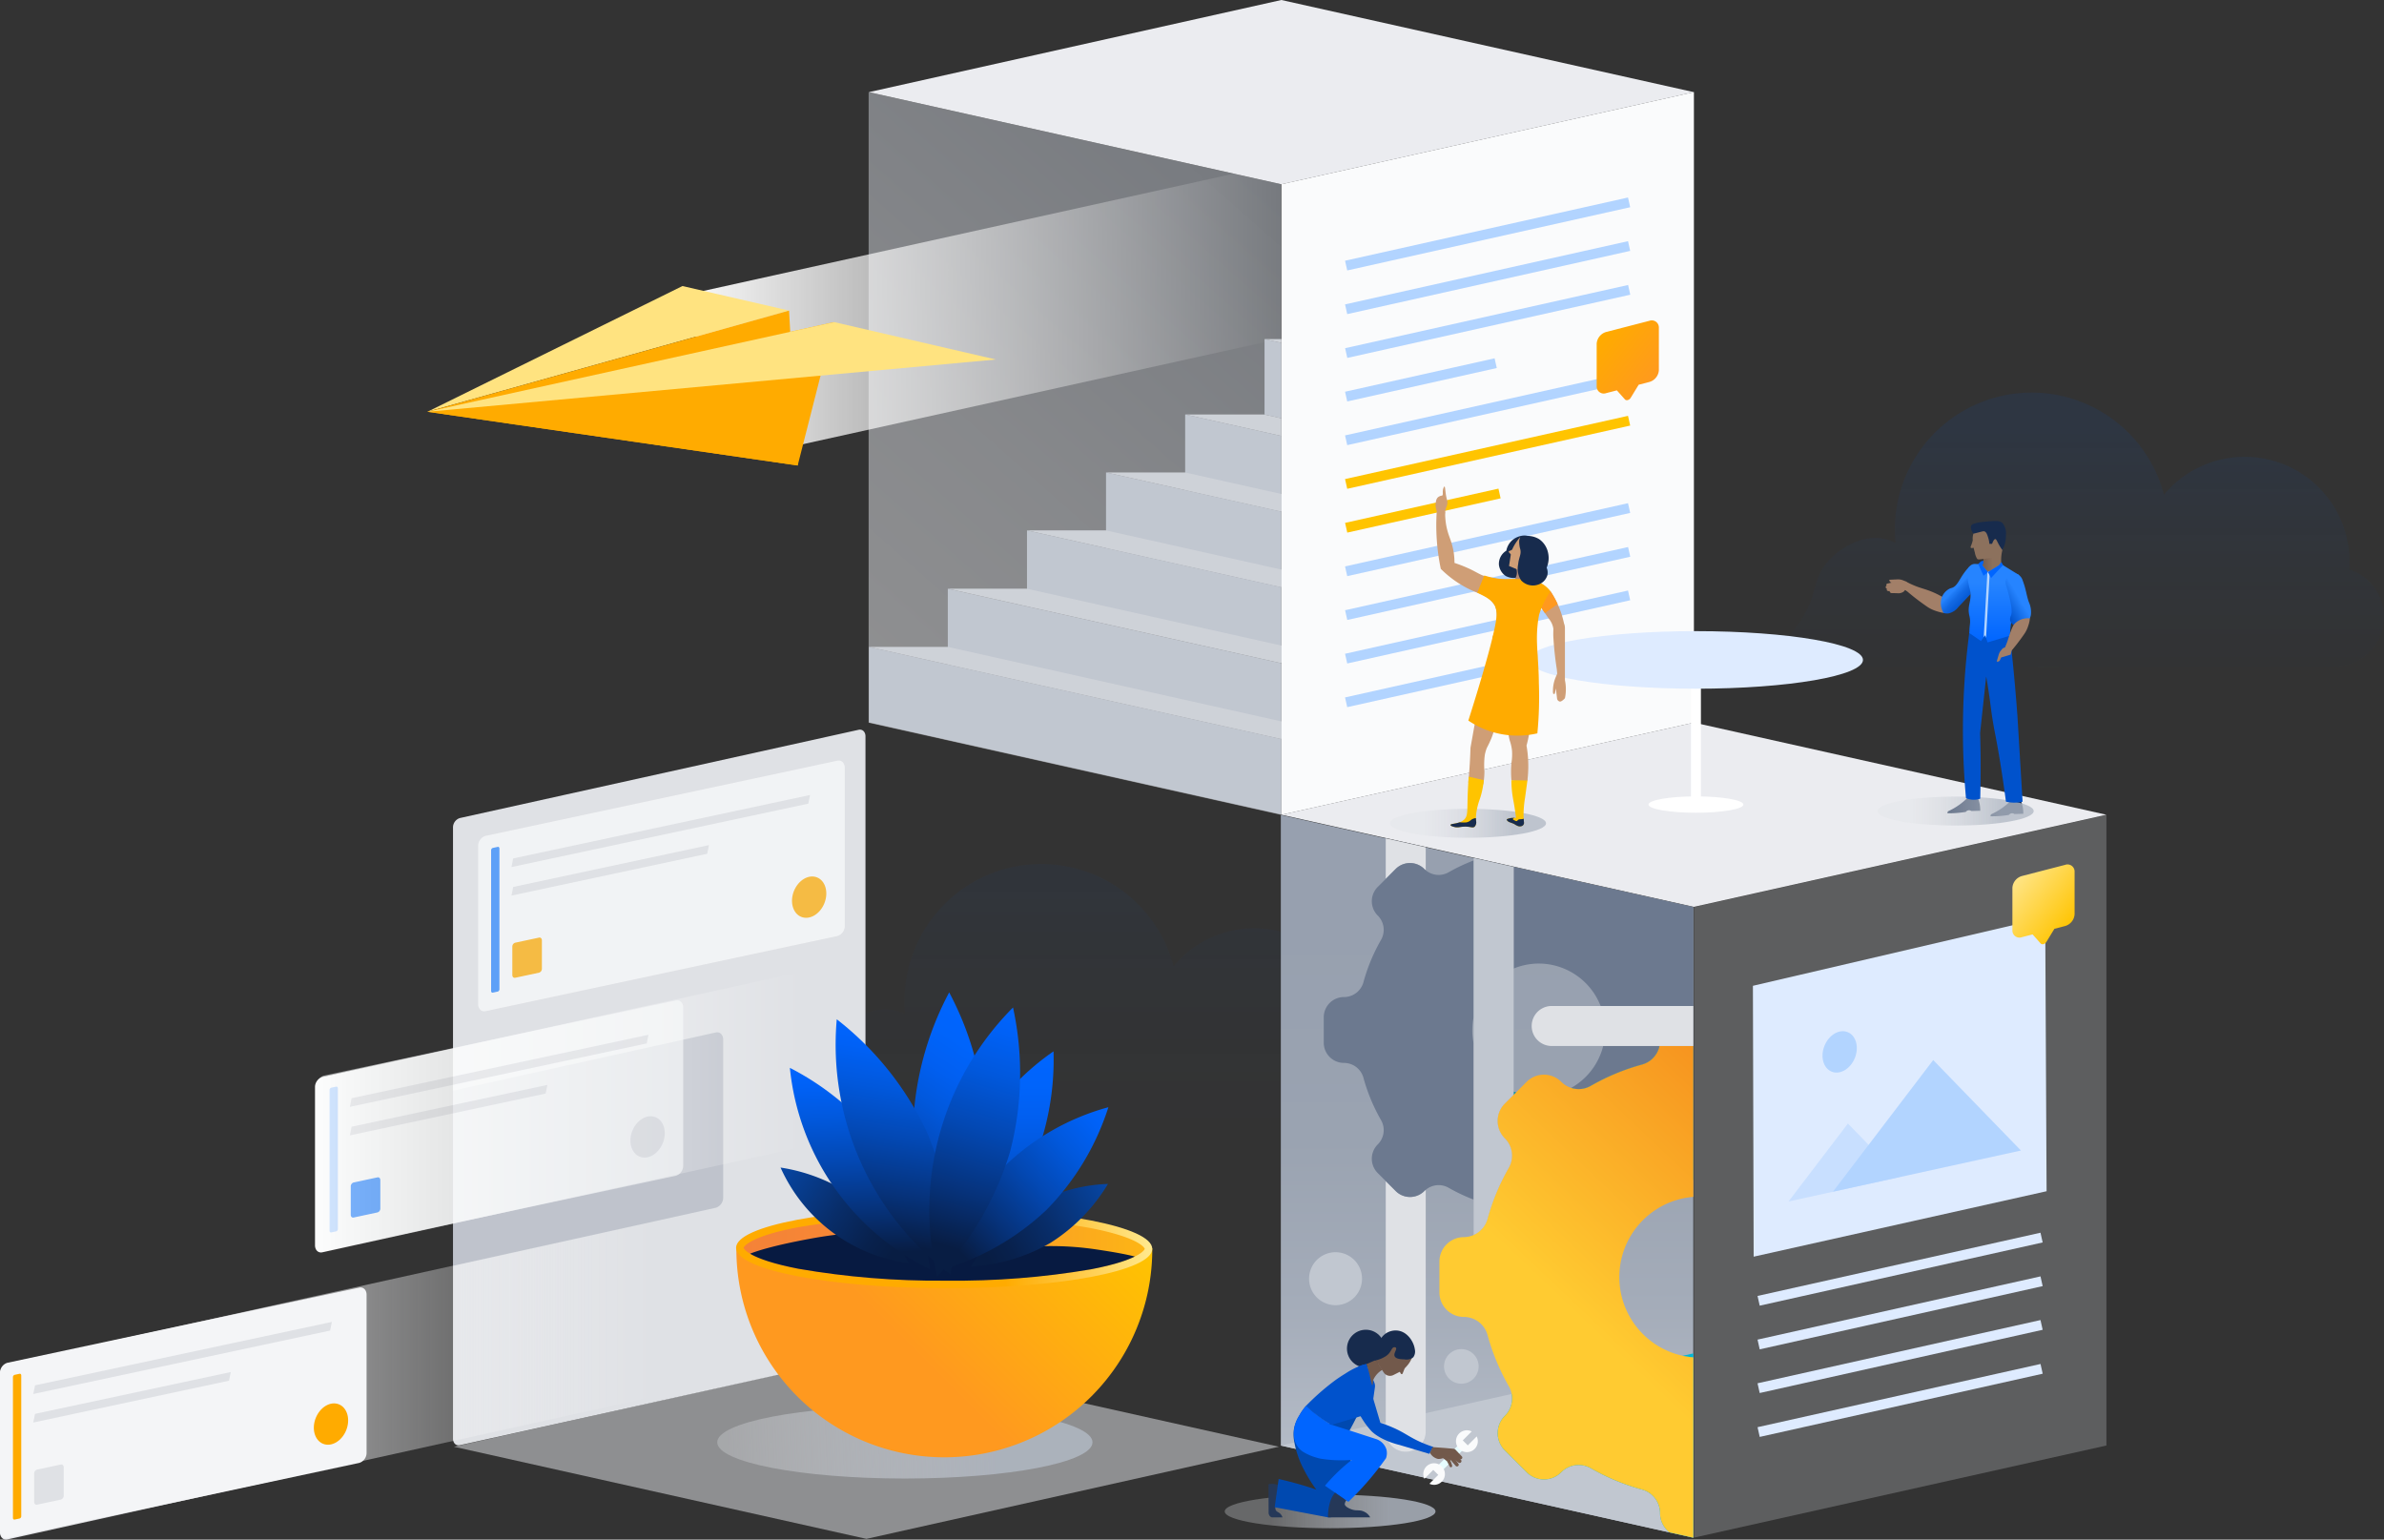 <svg xmlns="http://www.w3.org/2000/svg" xmlns:xlink="http://www.w3.org/1999/xlink" width="480" height="310" viewBox="0 0 480 310"><rect x="0" y="0" width="480" height="310" fill="#333333" stroke="none"/><defs><style>.cls-1,.cls-20,.cls-49{fill:none;}.cls-2,.cls-50{fill:#dfe1e5;}.cls-3{fill:url(#linear-gradient);}.cls-4,.cls-5,.cls-6{isolation:isolate;}.cls-5{opacity:0.1;fill:url(#linear-gradient-2);}.cls-6{opacity:0.05;fill:url(#linear-gradient-3);}.cls-18,.cls-51,.cls-7{opacity:0.5;}.cls-7{fill:url(#linear-gradient-5);}.cls-8{fill:url(#linear-gradient-6);}.cls-9{clip-path:url(#clip-path);}.cls-10{fill:#c1c7d0;}.cls-11{fill:#ced2d8;}.cls-12{fill:#ffe380;}.cls-13{fill:#ffab00;}.cls-14{fill:#fafbfc;}.cls-15,.cls-34,.cls-51{fill:#b2d4ff;}.cls-16{fill:#ffc400;}.cls-17,.cls-18{fill:#ebecf0;}.cls-19,.cls-31,.cls-34,.cls-45,.cls-61{mix-blend-mode:multiply;}.cls-19{fill:url(#linear-gradient-7);}.cls-20{stroke:#fff;stroke-width:2.006px;}.cls-20,.cls-49{stroke-miterlimit:10;}.cls-21{fill:#fff;}.cls-22{fill:#deebff;}.cls-23{fill:#cf9e76;}.cls-24{fill:#ff991f;}.cls-25{fill:#172b4d;}.cls-26{fill:#b08874;}.cls-27{fill:url(#linear-gradient-8);}.cls-28{fill:#a27f68;}.cls-29{fill:url(#linear-gradient-9);}.cls-30,.cls-54{fill:#091e42;}.cls-31{fill:url(#linear-gradient-10);}.cls-32{fill:#0052cc;}.cls-33{fill:url(#linear-gradient-11);}.cls-35{fill:#0065ff;}.cls-36{fill:#8c715d;}.cls-37{fill:url(#linear-gradient-12);}.cls-38{fill:url(#linear-gradient-13);}.cls-39{fill:url(#linear-gradient-14);}.cls-40{fill:url(#linear-gradient-15);}.cls-41{fill:#008da6;}.cls-42{fill:#6c798f;}.cls-43{fill:url(#linear-gradient-16);}.cls-44{fill:url(#linear-gradient-17);}.cls-45{fill:url(#linear-gradient-18);}.cls-46{fill:#253858;}.cls-47{fill:#0049b0;}.cls-48{fill:#72594b;}.cls-49{stroke:#e6fcff;stroke-width:1.342px;}.cls-50{opacity:0.25;}.cls-52{fill:url(#linear-gradient-19);}.cls-53{clip-path:url(#clip-path-2);}.cls-54{opacity:0.15;}.cls-55{opacity:0.7;}.cls-56{fill:#2684ff;}.cls-57{fill:url(#linear-gradient-20);}.cls-58{opacity:0.6;}.cls-59{fill:url(#linear-gradient-21);}.cls-60{fill:#f4f5f7;}.cls-61{fill:url(#linear-gradient-22);}.cls-62{fill:url(#linear-gradient-23);}.cls-63{fill:url(#linear-gradient-24);}.cls-64{clip-path:url(#clip-path-3);}.cls-65{fill:#071a41;}.cls-66{fill:url(#linear-gradient-26);}.cls-67{fill:url(#linear-gradient-27);}.cls-68{fill:url(#linear-gradient-28);}.cls-69{fill:url(#linear-gradient-29);}.cls-70{fill:url(#linear-gradient-30);}.cls-71{fill:url(#linear-gradient-31);}.cls-72{fill:url(#linear-gradient-32);}.cls-73{fill:url(#linear-gradient-33);}</style><linearGradient id="linear-gradient" x1="149.716" y1="251.357" x2="230.486" y2="251.357" gradientUnits="userSpaceOnUse"><stop offset="0" stop-color="#f58238"/><stop offset="0.258" stop-color="#f68834"/><stop offset="0.61" stop-color="#f99a28"/><stop offset="1" stop-color="#fdb515"/></linearGradient><linearGradient id="linear-gradient-2" x1="411.068" y1="153.772" x2="411.068" y2="85.722" gradientUnits="userSpaceOnUse"><stop offset="0" stop-color="#fff"/><stop offset="0" stop-color="#dfe9f9" stop-opacity="0.875"/><stop offset="0" stop-color="#a5c2ed" stop-opacity="0.646"/><stop offset="0" stop-color="#72a0e3" stop-opacity="0.449"/><stop offset="0" stop-color="#4984db" stop-opacity="0.288"/><stop offset="0.001" stop-color="#296ed4" stop-opacity="0.162"/><stop offset="0.001" stop-color="#125fd0" stop-opacity="0.072"/><stop offset="0.001" stop-color="#0555cd" stop-opacity="0.018"/><stop offset="0.001" stop-color="#0052cc" stop-opacity="0"/><stop offset="0.128" stop-color="#0052cc" stop-opacity="0.022"/><stop offset="0.268" stop-color="#0052cc" stop-opacity="0.087"/><stop offset="0.414" stop-color="#0052cc" stop-opacity="0.195"/><stop offset="0.564" stop-color="#0052cc" stop-opacity="0.345"/><stop offset="0.717" stop-color="#0052cc" stop-opacity="0.54"/><stop offset="0.871" stop-color="#0052cc" stop-opacity="0.774"/><stop offset="1" stop-color="#0052cc"/></linearGradient><linearGradient id="linear-gradient-3" x1="211.657" y1="235.664" x2="211.657" y2="178.868" xlink:href="#linear-gradient-2"/><linearGradient id="linear-gradient-5" x1="271.745" y1="28.689" x2="142.876" y2="174.561" gradientUnits="userSpaceOnUse"><stop offset="0" stop-color="#b3bac5"/><stop offset="0.128" stop-color="#bfc5cf"/><stop offset="0.477" stop-color="#dcdfe5"/><stop offset="0.779" stop-color="#eeeff2"/><stop offset="1" stop-color="#f4f5f7"/></linearGradient><linearGradient id="linear-gradient-6" x1="-374.299" y1="62.222" x2="-252.572" y2="62.222" gradientTransform="matrix(-1, 0, 0, 1, -117.24, 0)" gradientUnits="userSpaceOnUse"><stop offset="0" stop-color="#fff" stop-opacity="0"/><stop offset="1" stop-color="#fff"/></linearGradient><clipPath id="clip-path"><polygon class="cls-1" points="257.996 37.036 257.996 164.007 174.946 145.453 174.946 18.483 257.996 37.036"/></clipPath><linearGradient id="linear-gradient-7" x1="279.855" y1="165.77" x2="311.278" y2="165.77" gradientUnits="userSpaceOnUse"><stop offset="0.211" stop-color="#dfe1e5" stop-opacity="0.3"/><stop offset="0.787" stop-color="#b3bac5" stop-opacity="0.8"/></linearGradient><linearGradient id="linear-gradient-8" x1="-5.343" y1="113.142" x2="-0.703" y2="113.142" gradientTransform="translate(403.977)" gradientUnits="userSpaceOnUse"><stop offset="0" stop-color="#72594b"/><stop offset="0.556" stop-color="#8c715d"/></linearGradient><linearGradient id="linear-gradient-9" x1="4319.951" y1="118.477" x2="4314.411" y2="124.046" gradientTransform="matrix(-1, 0, 0, 1, 4713.696, 0)" gradientUnits="userSpaceOnUse"><stop offset="0" stop-color="#2684ff"/><stop offset="0.056" stop-color="#1e7af5"/><stop offset="0.191" stop-color="#1168e3"/><stop offset="0.352" stop-color="#075bd6"/><stop offset="0.561" stop-color="#0254ce"/><stop offset="1" stop-color="#0052cc"/></linearGradient><linearGradient id="linear-gradient-10" x1="378.046" y1="163.309" x2="409.47" y2="163.309" xlink:href="#linear-gradient-7"/><linearGradient id="linear-gradient-11" x1="4312.365" y1="129.353" x2="4312.365" y2="113.55" gradientTransform="matrix(-1, 0, 0, 1, 4713.696, 0)" gradientUnits="userSpaceOnUse"><stop offset="0" stop-color="#0065ff"/><stop offset="0.768" stop-color="#2684ff"/></linearGradient><linearGradient id="linear-gradient-12" x1="4307.216" y1="120.236" x2="4310.468" y2="122.135" gradientTransform="matrix(-1, 0, 0, 1, 4713.696, 0)" gradientUnits="userSpaceOnUse"><stop offset="0" stop-color="#2684ff"/><stop offset="1" stop-color="#0052cc"/></linearGradient><linearGradient id="linear-gradient-13" x1="1352.541" y1="822.274" x2="1363.748" y2="811.067" gradientTransform="matrix(-1.017, 0.263, 0, 1, 1709.551, -1101.841)" gradientUnits="userSpaceOnUse"><stop offset="0" stop-color="#ff991f"/><stop offset="1" stop-color="#ffab00"/></linearGradient><linearGradient id="linear-gradient-14" x1="7077.273" y1="309.617" x2="7077.273" y2="164.094" gradientTransform="matrix(-1, 0, 0, 1, 7376.683, 0)" gradientUnits="userSpaceOnUse"><stop offset="0" stop-color="#c1c7d0"/><stop offset="0.119" stop-color="#b4bbc6"/><stop offset="0.322" stop-color="#a4acb9"/><stop offset="0.551" stop-color="#9aa3b1"/><stop offset="0.856" stop-color="#97a0af"/></linearGradient><linearGradient id="linear-gradient-15" x1="6952.698" y1="272.903" x2="7118.798" y2="272.903" gradientTransform="matrix(-1, 0, 0, 1, 7376.683, 0)" gradientUnits="userSpaceOnUse"><stop offset="0.144" stop-color="#00a3bf"/><stop offset="0.377" stop-color="#00b1ce"/><stop offset="0.734" stop-color="#00c1df"/><stop offset="1" stop-color="#00c7e5"/></linearGradient><linearGradient id="linear-gradient-16" x1="6952.698" y1="291.298" x2="7118.798" y2="291.298" xlink:href="#linear-gradient-15"/><linearGradient id="linear-gradient-17" x1="320.334" y1="267.635" x2="360.798" y2="224.923" gradientUnits="userSpaceOnUse"><stop offset="0" stop-color="#ffcb31"/><stop offset="1" stop-color="#f6911e"/></linearGradient><linearGradient id="linear-gradient-18" x1="6777.616" y1="304.326" x2="6820.057" y2="304.326" gradientTransform="matrix(-1, 0, 0, 1, 7066.644, 0)" gradientUnits="userSpaceOnUse"><stop offset="0.213" stop-color="#b3bac5" stop-opacity="0.8"/><stop offset="0.789" stop-color="#dfe1e5" stop-opacity="0.3"/></linearGradient><linearGradient id="linear-gradient-19" x1="1395.018" y1="920.653" x2="1406.225" y2="909.446" gradientTransform="matrix(-1.017, 0.263, 0, 1, 1836.474, -1101.841)" gradientUnits="userSpaceOnUse"><stop offset="0" stop-color="#ffc400"/><stop offset="1" stop-color="#ffe380"/></linearGradient><clipPath id="clip-path-2"><path class="cls-2" d="M113.47,160.093l59.422-13.153c.755-.167,1.366.422,1.366,1.317V271.29a1.978,1.978,0,0,1-1.366,1.922L92.575,290.991c-.755.167-1.366-.423-1.366-1.317V166.64a1.979,1.979,0,0,1,1.366-1.922Z"/></clipPath><linearGradient id="linear-gradient-20" x1="-278.633" y1="224.075" x2="-180.662" y2="224.075" xlink:href="#linear-gradient-6"/><linearGradient id="linear-gradient-21" x1="-249.063" y1="278.082" x2="-117.24" y2="278.082" gradientTransform="matrix(-1, 0, 0, 1, -117.24, 0)" gradientUnits="userSpaceOnUse"><stop offset="0" stop-color="#fff" stop-opacity="0"/><stop offset="1" stop-color="#ebecf0"/></linearGradient><linearGradient id="linear-gradient-22" x1="126.669" y1="292.786" x2="220.211" y2="288.777" xlink:href="#linear-gradient-7"/><linearGradient id="linear-gradient-23" x1="164.858" y1="285.307" x2="215.403" y2="234.762" gradientUnits="userSpaceOnUse"><stop offset="0.319" stop-color="#ff991f"/><stop offset="1" stop-color="#ffc400"/></linearGradient><linearGradient id="linear-gradient-24" x1="148.204" y1="251.357" x2="231.998" y2="251.357" gradientTransform="translate(440.969 60.61) rotate(89.853)" gradientUnits="userSpaceOnUse"><stop offset="0.647" stop-color="#ffab00"/><stop offset="1" stop-color="#ffe98f"/></linearGradient><clipPath id="clip-path-3"><path class="cls-3" d="M190.085,257.865a164.171,164.171,0,0,1-29.336-2.4c-10.39-2.017-11.033-4.193-11.033-4.214s.644-2.167,10.87-4.122a162.309,162.309,0,0,1,28.961-2.283h.571a164.168,164.168,0,0,1,29.335,2.4c10.39,2.017,11.033,4.194,11.033,4.214s-.643,2.167-10.87,4.123a162.346,162.346,0,0,1-28.962,2.282Z"/></clipPath><linearGradient id="linear-gradient-26" x1="733.769" y1="-2944.682" x2="734.115" y2="-2976.855" gradientTransform="matrix(0.599, -0.801, 0.801, 0.599, 2102.686, 2604.745)" gradientUnits="userSpaceOnUse"><stop offset="0.111" stop-color="#081d43"/><stop offset="0.268" stop-color="#08214d"/><stop offset="0.539" stop-color="#082d69"/><stop offset="0.888" stop-color="#074096"/><stop offset="1" stop-color="#0747a6"/></linearGradient><linearGradient id="linear-gradient-27" x1="2817.538" y1="2808.685" x2="2817.884" y2="2776.514" gradientTransform="translate(1146.701 -3608.09) rotate(58.924)" xlink:href="#linear-gradient-26"/><linearGradient id="linear-gradient-28" x1="178.182" y1="-1945.857" x2="200.679" y2="-1980.767" gradientTransform="matrix(0.821, -0.571, 0.571, 0.821, 1138.784, 1955.174)" gradientUnits="userSpaceOnUse"><stop offset="0.085" stop-color="#081d43"/><stop offset="0.295" stop-color="#06327a"/><stop offset="0.535" stop-color="#0348b3"/><stop offset="0.741" stop-color="#0158dc"/><stop offset="0.903" stop-color="#0061f6"/><stop offset="1" stop-color="#0065ff"/></linearGradient><linearGradient id="linear-gradient-29" x1="1036.557" y1="1711.106" x2="1016.945" y2="1671.381" gradientTransform="translate(29.199 -1737.189) rotate(26.275)" gradientUnits="userSpaceOnUse"><stop offset="0" stop-color="#081d43"/><stop offset="0.002" stop-color="#081d44"/><stop offset="0.137" stop-color="#063075"/><stop offset="0.275" stop-color="#04409f"/><stop offset="0.415" stop-color="#034ec2"/><stop offset="0.556" stop-color="#0158dd"/><stop offset="0.699" stop-color="#015ff0"/><stop offset="0.845" stop-color="#0064fb"/><stop offset="1" stop-color="#0065ff"/></linearGradient><linearGradient id="linear-gradient-30" x1="178.287" y1="247.861" x2="203.923" y2="208.08" gradientUnits="userSpaceOnUse"><stop offset="0" stop-color="#081d43"/><stop offset="0.135" stop-color="#063074"/><stop offset="0.274" stop-color="#04409e"/><stop offset="0.415" stop-color="#034dc1"/><stop offset="0.557" stop-color="#0158dc"/><stop offset="0.701" stop-color="#015ff0"/><stop offset="0.847" stop-color="#0064fb"/><stop offset="1" stop-color="#0065ff"/></linearGradient><linearGradient id="linear-gradient-31" x1="36.016" y1="-1272.489" x2="61.653" y2="-1312.272" gradientTransform="translate(662.137 1430.988) rotate(-24.055)" gradientUnits="userSpaceOnUse"><stop offset="0.092" stop-color="#081d43"/><stop offset="0.3" stop-color="#06327a"/><stop offset="0.538" stop-color="#0348b3"/><stop offset="0.743" stop-color="#0158dc"/><stop offset="0.903" stop-color="#0061f6"/><stop offset="1" stop-color="#0065ff"/></linearGradient><linearGradient id="linear-gradient-32" x1="2031.645" y1="2455.832" x2="2032.15" y2="2408.924" gradientTransform="translate(529.129 -2913.599) rotate(45.719)" gradientUnits="userSpaceOnUse"><stop offset="0.111" stop-color="#081d43"/><stop offset="0.315" stop-color="#06327a"/><stop offset="0.548" stop-color="#0348b3"/><stop offset="0.748" stop-color="#0158dc"/><stop offset="0.905" stop-color="#0061f6"/><stop offset="1" stop-color="#0065ff"/></linearGradient><linearGradient id="linear-gradient-33" x1="614.414" y1="1178.912" x2="615.02" y2="1122.618" gradientTransform="translate(-82.817 -1044.5) rotate(15.756)" gradientUnits="userSpaceOnUse"><stop offset="0.113" stop-color="#081d43"/><stop offset="0.316" stop-color="#06327a"/><stop offset="0.549" stop-color="#0348b3"/><stop offset="0.749" stop-color="#0158dc"/><stop offset="0.906" stop-color="#0061f6"/><stop offset="1" stop-color="#0065ff"/></linearGradient></defs><title>illo-jsw-480x310</title><g class="cls-4"><g id="Layer_1" data-name="Layer 1"><path class="cls-5" d="M426.657,134.231h43.258v0l.078,0a10.013,10.013,0,0,0,3.015-19.56q.057-.776.058-1.566A21.112,21.112,0,0,0,435.7,99.617a27.537,27.537,0,0,0-54.178,7q0,1.364.131,2.692a8.475,8.475,0,0,0-2.245-.821c-4.164-.871-8.885,1.556-11.589,4.832-3.243,3.929-1.613,6.695-5.993,12.656a16.5,16.5,0,0,1-2.655,3.1c-5.382,4.608-14.7,5.2-17.036,5.312q10.985.073,22.012-.2l.1,0v0h38.875c-1.105.131-1.991.184-2.477.206q8.416.057,16.868-.155l.079,0v0Z"/><path class="cls-6" d="M270.5,229.158v0l.079,0A10.013,10.013,0,0,0,273.6,209.6q.057-.775.058-1.567a21.113,21.113,0,0,0-37.366-13.488,27.537,27.537,0,0,0-54.178,7q0,1.364.131,2.692a8.443,8.443,0,0,0-2.245-.82c-4.165-.871-8.886,1.555-11.589,4.831-3.244,3.93-1.614,6.695-5.993,12.656a16.541,16.541,0,0,1-2.655,3.1c-5.382,4.608-14.7,5.2-17.036,5.312Z"/><path class="cls-6" d="M270.5,229.158v0l.079,0A10.013,10.013,0,0,0,273.6,209.6q.057-.775.058-1.567a21.113,21.113,0,0,0-37.366-13.488,27.537,27.537,0,0,0-54.178,7q0,1.364.131,2.692a8.443,8.443,0,0,0-2.245-.82c-4.165-.871-8.886,1.555-11.589,4.831-3.244,3.93-1.614,6.695-5.993,12.656a16.541,16.541,0,0,1-2.655,3.1c-5.382,4.608-14.7,5.2-17.036,5.312Z"/><polygon class="cls-7" points="257.944 37.106 257.944 164.077 174.894 145.524 174.894 18.553 257.944 37.106"/><path class="cls-8" d="M154.205,91.087,255.586,68.68a2.134,2.134,0,0,0,1.474-2.073v-31.8c0-.965-.66-1.6-1.474-1.421L135.332,59.966"/><g class="cls-9"><polygon class="cls-10" points="257.996 148.807 257.996 164.007 174.946 145.453 174.946 130.254 257.996 148.807"/><polygon class="cls-10" points="273.887 137.101 273.887 152.301 190.837 133.748 190.837 118.548 273.887 137.101"/><polygon class="cls-10" points="289.827 125.348 289.827 140.548 206.777 121.995 206.777 106.795 289.827 125.348"/><polygon class="cls-10" points="305.74 113.678 305.74 128.878 222.69 110.325 222.69 95.125 305.74 113.678"/><polygon class="cls-10" points="321.674 102.002 321.674 117.202 238.624 98.649 238.624 83.449 321.674 102.002"/><polygon class="cls-10" points="337.653 86.83 337.653 102.03 254.603 83.477 254.603 68.277 337.653 86.83"/><polygon class="cls-10" points="343.425 92.015 343.425 107.215 260.375 88.662 260.375 73.462 343.425 92.015"/><polygon class="cls-11" points="273.887 148.807 190.837 130.254 174.946 130.254 257.996 148.807 273.887 148.807"/><polygon class="cls-11" points="289.779 137.087 206.729 118.534 190.837 118.534 273.887 137.087 289.779 137.087"/><polygon class="cls-11" points="305.719 125.348 222.669 106.795 206.778 106.795 289.828 125.348 305.719 125.348"/><polygon class="cls-11" points="321.629 113.681 238.579 95.127 222.687 95.127 305.737 113.681 321.629 113.681"/><polygon class="cls-11" points="337.573 102.008 254.523 83.455 238.631 83.455 321.681 102.008 337.573 102.008"/><polygon class="cls-11" points="353.551 86.834 270.502 68.281 254.61 68.281 337.66 86.834 353.551 86.834"/></g><polygon class="cls-12" points="158.871 62.538 137.409 57.595 86.062 82.91 158.871 62.538"/><polygon class="cls-13" points="158.871 62.538 160.607 93.728 86.062 82.91 158.871 62.538"/><polygon class="cls-13" points="167.958 64.859 160.607 93.728 86.062 82.91 167.958 64.859"/><polygon class="cls-12" points="86.062 82.91 200.506 72.386 167.958 64.859 86.062 82.91"/><polygon class="cls-14" points="258.006 37.088 258.006 164.058 341.056 145.505 341.056 18.534 258.006 37.088"/><rect class="cls-15" x="270.332" y="134.035" width="58.377" height="2.007" transform="translate(-22.24 68.57) rotate(-12.596)"/><rect class="cls-15" x="270.332" y="125.242" width="58.377" height="2.007" transform="translate(-20.322 68.358) rotate(-12.596)"/><rect class="cls-15" x="270.332" y="116.449" width="58.377" height="2.007" transform="matrix(0.976, -0.218, 0.218, 0.976, -18.405, 68.147)"/><rect class="cls-15" x="270.332" y="107.656" width="58.377" height="2.007" transform="translate(-16.487 67.935) rotate(-12.596)"/><rect class="cls-16" x="270.654" y="101.778" width="31.634" height="2.007" transform="matrix(0.976, -0.218, 0.218, 0.976, -15.52, 64.948)"/><rect class="cls-16" x="270.332" y="90.07" width="58.377" height="2.007" transform="translate(-12.652 67.512) rotate(-12.596)"/><rect class="cls-15" x="270.332" y="81.277" width="58.377" height="2.007" transform="translate(-10.734 67.3) rotate(-12.596)"/><rect class="cls-15" x="270.664" y="75.484" width="30.852" height="2.007" transform="translate(-9.795 64.232) rotate(-12.596)"/><rect class="cls-15" x="270.332" y="63.691" width="58.377" height="2.007" transform="matrix(0.976, -0.218, 0.218, 0.976, -6.899, 66.877)"/><rect class="cls-15" x="270.333" y="54.898" width="58.377" height="2.007" transform="translate(-4.982 66.665) rotate(-12.596)"/><rect class="cls-15" x="270.332" y="46.105" width="58.377" height="2.007" transform="translate(-3.064 66.454) rotate(-12.596)"/><polygon class="cls-17" points="341.046 145.492 257.996 164.045 341.046 182.598 424.096 164.045 341.046 145.492"/><polygon class="cls-18" points="174.445 272.747 91.396 291.3 174.445 309.853 257.495 291.3 174.445 272.747"/><ellipse class="cls-19" cx="295.567" cy="165.77" rx="15.712" ry="2.914"/><line class="cls-20" x1="341.464" y1="133.037" x2="341.464" y2="162.105"/><ellipse class="cls-21" cx="341.464" cy="162" rx="9.551" ry="1.646"/><ellipse class="cls-22" cx="341.464" cy="132.876" rx="33.63" ry="5.796"/><path class="cls-23" d="M312.173,119.041a18.609,18.609,0,0,1,2.726,6.473,2.42,2.42,0,0,1,.141.457,2.447,2.447,0,0,1,.047.476v10.534l-1.457-.022c-.061-.968-.135-1.754-.189-2.277a65.163,65.163,0,0,1-.7-6.725c0-.567.01-1.028.023-1.313a3.975,3.975,0,0,0-.123-.583,4.171,4.171,0,0,0-.722-1.388c-.5-.655-1.574-2.27-3.038-4.469Z"/><path class="cls-24" d="M312.136,122.7c.145-.116.887-.618,1.482-1.067a18.651,18.651,0,0,0-1.445-2.592l-3.292,1.163c.882,1.325,1.62,2.432,2.179,3.251C311.536,123.114,312.007,122.805,312.136,122.7Z"/><path class="cls-25" d="M308.094,108.154c-.872-.632-2.513-.285-3.543.557a3.745,3.745,0,0,0-1.266,2.175,3.083,3.083,0,0,0-1.485,2.867,3.156,3.156,0,0,0,1.379,2.231,3.568,3.568,0,0,0,3.251.011C309.161,114.621,309.771,109.371,308.094,108.154Z"/><path class="cls-16" d="M304.312,157.093a20.86,20.86,0,0,0,.275,3.428c.115.687.284,1.47.478,2.847.078.549.132,1,.167,1.3-.171.009-.313.014-.414.018a5.11,5.11,0,0,0-.763.048,3.109,3.109,0,0,0-.378.1c-.216.066-.279.1-.3.159-.008.024-.019.087.067.2.3.413.8.387,1.5.764a3.01,3.01,0,0,0,.66.356,1.069,1.069,0,0,0,.84-.013.688.688,0,0,0,.387-.775c-.04-.406-.075-.911-.079-1.489a22.066,22.066,0,0,1,.314-3.461c.089-.65.248-1.814.494-3.632Z"/><path class="cls-23" d="M307.529,157.156a23.921,23.921,0,0,0,.055-5.37c-.06-.579-.139-1.134-.232-1.663a21.528,21.528,0,0,0,.684-3.639c.1-1.025.265-3.483.273-4.45a11.082,11.082,0,0,1,.079-1.149c.015-.129.036-.258.073-.464.239-1.352,1.3-7.1,1.022-9.191a17.107,17.107,0,0,0-.529-2.5,6.337,6.337,0,0,0-.616-1.61,6.839,6.839,0,0,1-.737.187c-.277.054-.492.075-.605.091-.652.094-1.895.243-5.246.5a9.451,9.451,0,0,0-.63.884,10.479,10.479,0,0,0-1.328,3.2c-2.272,9.352-2.727,13.01-2.727,13.01v0l-.993,5.562q-.048,1.608-.148,3.3-.117,1.916-.291,3.717l3.008.355a15.446,15.446,0,0,0,.238-2.653,15.245,15.245,0,0,1,.081-3.292,7.992,7.992,0,0,1,.407-1.4,20.957,20.957,0,0,0,.977-2.094,30.331,30.331,0,0,0,1.3-4.569c.78-2.908,2.336-5.473,2.714-5.349.522.172-1.716,5.3-.389,10.514a9.282,9.282,0,0,1,.461,2.039,11.057,11.057,0,0,1-.1,2.421,19.534,19.534,0,0,0-.011,3.552Z"/><path class="cls-23" d="M311.325,119.083a5.225,5.225,0,0,0-2.226-1.815c-1.514-.626-4.021-.514-6.1-.644a12.533,12.533,0,0,1-4.483-.767c-1.053-.439-1.635-.908-3.409-1.665-.935-.4-1.725-.676-2.259-.85a13.659,13.659,0,0,0-.25-2.646c-.376-1.947-.97-2.732-1.357-4.632a13.751,13.751,0,0,1-.268-3.013c-.172-.012-.422-.036-.73-.083l-.109-.017c-.2-.032-.483-.085-.845-.171a43.026,43.026,0,0,0,.805,11.763,21.6,21.6,0,0,0,7.334,4.8,6.033,6.033,0,0,1,3.553,2.616,4.043,4.043,0,0,1,.357,1.64,9.772,9.772,0,0,1-.891,4.808q1.939.19,3.921.361,2.466.211,4.872.378a21.453,21.453,0,0,1,.876-6.944A21.1,21.1,0,0,1,311.325,119.083Z"/><path class="cls-26" d="M304.435,113.145a2.89,2.89,0,0,1,.965,2.445,2.64,2.64,0,0,1-.824,1.516l4.69.591a1.962,1.962,0,0,1,.059-2.74Z"/><path class="cls-23" d="M306.1,108.131a9.4,9.4,0,0,0-1.577,2.385c-.042.11-.053.163-.279.279s-.527.161-.471.328.382.392.415.536l-.355,2.308.923.38,3.124,1.276c-.037-.126-1.136-3.281-1.125-3.461s.055-.555-.152-.654a11.444,11.444,0,0,1-.6-2.183.925.925,0,0,1-.007-.65C306.053,108.341,306.1,108.131,306.1,108.131Z"/><path class="cls-23" d="M290.37,99.778c-.086.06-.107,0-.347.077a1.563,1.563,0,0,0-.542.307,1.491,1.491,0,0,0-.371.886,2.871,2.871,0,0,0-.032,1.109,2.224,2.224,0,0,0,.354.956c.337.48.986.919,1.3.74.17-.1.159-.32.236-.8.163-1.011.367-.971.445-1.631.081-.681-.147-.631-.356-2.293-.081-.646-.109-1.152-.232-1.162-.089-.008-.179.248-.217.356C290.358,99.045,290.641,99.589,290.37,99.778Z"/><path class="cls-13" d="M297.427,119.343c1.581.768,2.936,1.4,3.553,2.616a4.44,4.44,0,0,1,.357,1.64c.069,3.45-5.255,20.093-5.7,21.489a17.688,17.688,0,0,0,13.9,2.571,75.8,75.8,0,0,0,.3-10.128c-.042-5.886-.881-8.8.048-13.739a18.041,18.041,0,0,1,2.29-4.751,6.091,6.091,0,0,0-1.905-1.622,6.519,6.519,0,0,0-2.28-.687,33.022,33.022,0,0,0-4.99-.108,16.341,16.341,0,0,1-4.147-.748Z"/><path class="cls-16" d="M295.714,156.385c-.149,1.972-.206,3.556-.23,4.61-.058,2.446.026,3.324-.657,4-.984.977-2.782.764-2.778,1.12,0,.179.458.31.666.369.842.242,1.228-.03,2.23-.042,1.158-.013,1.574.339,1.957.017a1.3,1.3,0,0,0,.315-1.081c-.022-.164-.051-.412-.062-.714a12.745,12.745,0,0,1,.7-3.5,15.748,15.748,0,0,0,.881-4.083Z"/><path class="cls-25" d="M293.87,165.574a10.723,10.723,0,0,0,1.33.019,1.77,1.77,0,0,0,.919-.445,1.992,1.992,0,0,1,.949-.412l.089-.015c.013.277.039.507.06.66a1.3,1.3,0,0,1-.315,1.081c-.383.322-.8-.03-1.957-.017-1,.012-1.388.284-2.23.042-.208-.059-.664-.19-.666-.369C292.046,165.861,292.98,165.9,293.87,165.574Z"/><path class="cls-25" d="M304.055,164.737h0a1.946,1.946,0,0,1,.448-.053c.115,0,.173-.008.254-.008.1,0,.188,0,.267.01-.225.042-.407.126-.415.226s.18.2.45.335a.527.527,0,0,0,.281.084c.218-.024.224-.262.492-.343a2.586,2.586,0,0,1,.372-.037,2.088,2.088,0,0,0,.243-.018,2.976,2.976,0,0,0,.337-.09c.014.253.033.485.053.691a.688.688,0,0,1-.387.775,1.069,1.069,0,0,1-.84.013,3.01,3.01,0,0,1-.66-.356c-.7-.377-1.2-.351-1.5-.764a.252.252,0,0,1-.067-.2C303.391,164.954,303.429,164.889,304.055,164.737Z"/><path class="cls-25" d="M306.058,108.166a3.8,3.8,0,0,0-.167,1.011,4.5,4.5,0,0,0,.194,1.369c.276,1.1-.28,1.612-.416,3.087a4.242,4.242,0,0,0,.593,3.217,3.239,3.239,0,0,0,3.6.8,2.8,2.8,0,0,0,1.695-1.855,2.511,2.511,0,0,0-.151-1.491,4.876,4.876,0,0,0,.255-3.135,4.375,4.375,0,0,0-1.774-2.615A4.52,4.52,0,0,0,306.058,108.166Z"/><path class="cls-23" d="M314.96,136.388l.038.191a8.847,8.847,0,0,1,.089,4.008s-.672.767-1.055.667h0a.711.711,0,0,1-.528-.6l-.246-2.042-.2,1.051s-.215.118-.277.062c-.149-.133-.1-.689-.1-.689a6.83,6.83,0,0,1,.548-2.682l.331-.775,1.4.813"/><path class="cls-27" d="M398.634,113.6a3,3,0,0,0,1.658,2.038,2.882,2.882,0,0,0,2.982-.478,8.163,8.163,0,0,1-.015-4.732l-3.976.982a8.688,8.688,0,0,1,.055,1.22c-.013.519-.064.715-.215.842A.682.682,0,0,1,398.634,113.6Z"/><path class="cls-28" d="M382.374,116.977l-2.3.51a.267.267,0,0,0-.249.154.27.27,0,0,0,.034.277.345.345,0,0,0-.19.291.356.356,0,0,0,.272.345.322.322,0,0,0-.052.25c.048.158.287.275.578.209a.417.417,0,0,0,.1.269.426.426,0,0,0,.311.141c.857,0,1.394.037,1.394.037a1.861,1.861,0,0,0,.968-.3,1.363,1.363,0,0,0,.321-.357c.428.237.577.147.614.119.2-.147.1-.688-.241-1.363Z"/><path class="cls-28" d="M391.78,120.028a1.112,1.112,0,0,0-.761.129,17.11,17.11,0,0,0-2.148-1.049c-1.457-.588-2.274-.686-3.84-1.381-.6-.265-1.068-.516-1.358-.678l-.18,1.594a48.094,48.094,0,0,0,4.5,3.5,6.738,6.738,0,0,0,1.605.813c.688.238,2.5.867,3.164.067A2.233,2.233,0,0,0,391.78,120.028Z"/><path class="cls-29" d="M391.335,123.423a2.449,2.449,0,0,0,1.022.079,3.365,3.365,0,0,0,1.93-1.26c1.051-1.1,1.834-1.935,2.475-2.624l-.151-5.631a12.1,12.1,0,0,0-1.222,1.468c-1,1.417-1.374,2.611-2.422,2.925a2.291,2.291,0,0,0-.433.151,3.308,3.308,0,0,0-1.589,1.806A3.7,3.7,0,0,0,391.335,123.423Z"/><path class="cls-30" d="M392.079,163.754l.109-.383a13.484,13.484,0,0,0,4.131-2.9l1.934.292a6.209,6.209,0,0,1,.451,2.483l-1.794.048a.806.806,0,0,0-.473-.151.856.856,0,0,0-.641.335c-.6.1-1.253.178-1.958.228C393.213,163.747,392.625,163.761,392.079,163.754Z"/><path class="cls-30" d="M400.754,164.361l.109-.383a13.437,13.437,0,0,0,4.131-2.9l1.935.292a6.232,6.232,0,0,1,.45,2.483l-1.794.048a.806.806,0,0,0-.473-.151.861.861,0,0,0-.641.335c-.6.1-1.253.179-1.958.228C401.889,164.354,401.3,164.368,400.754,164.361Z"/><ellipse class="cls-31" cx="393.758" cy="163.309" rx="15.712" ry="2.914"/><path class="cls-32" d="M396.512,127.311c-.445,3.383-.8,6.959-1.023,10.713a151.678,151.678,0,0,0,.347,22.68,3.929,3.929,0,0,0,2.87.107c.068-2.99.088-5.54.078-7.724,0-.856-.015-1.511-.021-1.926-.016-1.046-.041-2.254-.081-3.6l1.223-11.358c.251,1.433.431,2.609.548,3.413.368,2.516.452,3.641.857,6.011.19,1.115.349,1.9.429,2.312.557,2.881,1.312,7.22,2.144,13.476a7.39,7.39,0,0,0,3.35.01q-.516-8.586-1.031-17.172-.356-4.875-.845-9.924-.314-3.207-.667-6.336Z"/><path class="cls-33" d="M397.717,113.553c.451.029.849.028,1.176.017l1.351,1.641,2.676-1.641,3.607,2.219c-.078.586-.191,1.425-.334,2.434-.316,2.221-.449,3.336-.656,4.251a32.073,32.073,0,0,0-.645,3.166,22.693,22.693,0,0,0-.2,2.356l-4.508,1.357-.488-1.451-.844,1.171-2.335-1.6c0-.258,0-.658.046-1.148s.086-.686.1-1.033a4.863,4.863,0,0,0-.146-1.317c-.515-2.17.614-2.954.1-5.3a16.561,16.561,0,0,1-.434-2.138,5.028,5.028,0,0,1,.043-1.589A1.4,1.4,0,0,1,397.717,113.553Z"/><path class="cls-34" d="M400.155,115.1l-.744,13.191.283-.393.183.543.76-13.475-.393.241Z"/><path class="cls-28" d="M383.552,117l-.405-.158a2.712,2.712,0,0,0-1.109-.183l-1.638.074h0a.615.615,0,0,0,.569.614l.637.048,1.736,1.091.762-.678h0A.868.868,0,0,0,383.552,117Z"/><path class="cls-28" d="M405.75,124.33a.967.967,0,0,0,.112.662,14.9,14.9,0,0,0-.912,1.87c-.512,1.268-.6,1.98-1.2,3.344-.231.52-.449.929-.59,1.182l1.387.157a42.281,42.281,0,0,0,3.042-3.914,5.847,5.847,0,0,0,.707-1.4c.207-.6.754-2.181.058-2.755A1.941,1.941,0,0,0,405.75,124.33Z"/><path class="cls-28" d="M403.125,130.668l-.243.289a2.359,2.359,0,0,0-.46.864l-.4,1.372h0a.535.535,0,0,0,.665-.3l.218-.512,1.382-1.128-.346-.818h0A.755.755,0,0,0,403.125,130.668Z"/><path class="cls-35" d="M400.249,115.191l.639,1.192,2.4-2.588-.327-.632-.526.689Z"/><path class="cls-35" d="M399.332,113.212c-.026.326-.07.4-.111.445a.487.487,0,0,1-.149.106l1.172,1.448-.883.721-1.065-2.356.554-.543.494-.136C399.344,113.027,399.338,113.135,399.332,113.212Z"/><path class="cls-36" d="M400.3,112.419c-1.824.247-2,.292-2.21.116a3.555,3.555,0,0,1-.474-1.291c-.11-.391-.191-.721-.246-.955-.126.036-.477.128-.582-.016-.073-.1.014-.262.114-.517a7.158,7.158,0,0,0,.3-.978c-.008-.065-.014-.133-.018-.2a3.159,3.159,0,0,1,1.18-2.608,3.392,3.392,0,0,1,3.671-.437,3.259,3.259,0,0,1,1.631,2.528,6.714,6.714,0,0,1-.366,2.128l0,.012c-.027.075-.045.132-.046.135-.08.251-.482.5-.482.5-.352.213-.424.13-.617.268-.349.25-.233.6-.487.925C401.47,112.265,401.212,112.3,400.3,112.419Z"/><path class="cls-25" d="M403.17,110.753a6.276,6.276,0,0,0,.71-3.063,3.208,3.208,0,0,0-.718-2.4c-.559-.5-1.534-.425-3.462-.25-2.471.225-2.72.628-2.8.793-.254.561.191,1.288.429,1.626.168-.04.434-.1.76-.187,1.141-.288,1.268-.355,1.477-.272.4.161.555.661.761,1.324a4.929,4.929,0,0,1,.215,1.184h.549c.292-.817.507-.969.648-.963.226.01.334.43.751,1.169A9.5,9.5,0,0,0,403.17,110.753Z"/><path class="cls-37" d="M404.9,115.619a1.741,1.741,0,0,1,1.468.084,2.085,2.085,0,0,1,.884,1.176c.711,1.893.694,2.733,1.223,4.314a4.782,4.782,0,0,1,.416,2.677,3.376,3.376,0,0,1-.2.638,3.727,3.727,0,0,0-3.276,1.317,1.515,1.515,0,0,1-.667-.812,1.556,1.556,0,0,1,.145-1.067c.269-.593.243-2.114-1-6.138A1.749,1.749,0,0,1,404.9,115.619Z"/><polygon class="cls-28" points="403.054 131.399 402.909 132.383 404.83 131.81 405.035 130.972 403.054 131.399"/><path class="cls-38" d="M323.4,66.841l8.684-2.245A1.427,1.427,0,0,1,334,65.988v8.539a2.634,2.634,0,0,1-1.921,2.385l-2.145.555-1.611,2.64c-.287.47-.885.624-1.171.3L325.543,78.6l-2.145.554a1.426,1.426,0,0,1-1.92-1.392V69.226A2.633,2.633,0,0,1,323.4,66.841Z"/><polygon class="cls-39" points="340.935 182.647 340.935 309.617 257.885 291.064 257.885 164.094 340.935 182.647"/><path class="cls-1" d="M307.375,217.831a4.932,4.932,0,0,1,6.976,0l.01.01a4.948,4.948,0,0,0,1.983,1.207,13.421,13.421,0,0,0,6.446-8.436H312.357a4.028,4.028,0,0,1,0-8.055h9.916a13.326,13.326,0,0,0-17.511-7.54v24.764c.158.064.312.133.472.191Z"/><path class="cls-1" d="M299.508,268.812a4.935,4.935,0,0,0-4.757-3.64h0a4.934,4.934,0,0,1-4.933-4.935v-6.2a4.935,4.935,0,0,1,4.933-4.935h0a4.892,4.892,0,0,0,1.959-.424v-7.132a36.33,36.33,0,0,1-5.058-2.391,4.038,4.038,0,0,0-4.593.424v44.972l17.309-3.867a4.834,4.834,0,0,0-.562-1.531A44.079,44.079,0,0,1,299.508,268.812Zm-5.282,9.8a3.486,3.486,0,1,1,3.484-3.485A3.484,3.484,0,0,1,294.226,278.612Z"/><path class="cls-1" d="M296.484,208.617a13.081,13.081,0,0,0,.226,1.477v-5.333A13.434,13.434,0,0,0,296.484,208.617Z"/><path class="cls-40" d="M340.935,273.294v-.783l-2.09.467a16.1,16.1,0,0,0,1.952.312C340.844,273.294,340.888,273.29,340.935,273.294Z"/><path class="cls-10" d="M334.243,304.682a4.935,4.935,0,0,0-3.639-4.759,44.041,44.041,0,0,1-10.331-4.3,4.909,4.909,0,0,0-5.912.806l-.01.01a4.93,4.93,0,0,1-6.976,0l-4.385-4.386a4.938,4.938,0,0,1,0-6.98l.01-.01a4.937,4.937,0,0,0,1.368-4.383l-17.309,3.867v3.737a4.026,4.026,0,1,1-8.052,0v-1.938l-21.122,4.718,78.257,17.483A4.908,4.908,0,0,1,334.243,304.682Z"/><circle class="cls-10" cx="294.226" cy="275.127" r="3.485"/><path class="cls-10" d="M268.9,262.8a5.332,5.332,0,1,0-5.33-5.331A5.33,5.33,0,0,0,268.9,262.8Z"/><path class="cls-2" d="M286.766,174.967l.008.008c.089.09.19.162.285.242v-4.606l-8.052-1.8v8.158l2-2A4.069,4.069,0,0,1,286.766,174.967Z"/><path class="cls-2" d="M283.033,292.312a4.027,4.027,0,0,0,4.026-4.028V239.575c-.1.079-.2.152-.285.241l-.008.009a4.069,4.069,0,0,1-5.756,0l-2-2v50.463A4.027,4.027,0,0,0,283.033,292.312Z"/><path class="cls-41" d="M304.762,219.781v.663l.472-.472C305.074,219.914,304.92,219.845,304.762,219.781Z"/><path class="cls-42" d="M316.344,219.048a4.868,4.868,0,0,0,3.929-.4,44,44,0,0,1,10.331-4.3,4.93,4.93,0,0,0,3.519-3.735H322.79A13.421,13.421,0,0,1,316.344,219.048Z"/><path class="cls-42" d="M311.027,194.067a13.418,13.418,0,0,1,11.246,8.49h18.662v-19.91l-36.173-8.081v20.451A13.337,13.337,0,0,1,311.027,194.067Z"/><path class="cls-42" d="M286.766,239.825l.008-.009c.089-.089.19-.162.285-.241a4.038,4.038,0,0,1,4.593-.424,36.33,36.33,0,0,0,5.058,2.391V210.094a13.081,13.081,0,0,1-.226-1.477,13.434,13.434,0,0,1,.226-3.856V173.25a36.439,36.439,0,0,0-5.058,2.39,4.036,4.036,0,0,1-4.593-.423c-.1-.08-.2-.152-.285-.242l-.008-.008a4.069,4.069,0,0,0-5.756,0l-2,2-1.615,1.615a4.075,4.075,0,0,0,0,5.759l.009.008a4.056,4.056,0,0,1,.664,4.88,36.394,36.394,0,0,0-3.546,8.528,4.071,4.071,0,0,1-3.925,3,4.071,4.071,0,0,0-4.07,4.072v5.118a4.071,4.071,0,0,0,4.07,4.072,4.071,4.071,0,0,1,3.925,3,36.394,36.394,0,0,0,3.546,8.528,4.056,4.056,0,0,1-.664,4.88l-.009.008a4.075,4.075,0,0,0,0,5.759l1.615,1.615,2,2A4.069,4.069,0,0,0,286.766,239.825Z"/><path class="cls-10" d="M296.71,210.094v38.58a4.929,4.929,0,0,0,2.8-3.216,44.1,44.1,0,0,1,4.3-10.337,4.915,4.915,0,0,0-.806-5.914l-.01-.01a4.938,4.938,0,0,1,0-6.98l1.772-1.773V174.566l-8.052-1.8v37.327Z"/><path class="cls-43" d="M340.8,273.29a16.1,16.1,0,0,1-1.952-.312l-34.477,7.7A4.937,4.937,0,0,1,303,285.063l-.01.01a4.938,4.938,0,0,0,0,6.98l4.385,4.386a4.93,4.93,0,0,0,6.976,0l.01-.01a4.909,4.909,0,0,1,5.912-.806,44.041,44.041,0,0,0,10.331,4.3,4.935,4.935,0,0,1,3.639,4.759,4.908,4.908,0,0,0,1.9,3.865l4.793,1.07V273.294C340.888,273.29,340.844,273.294,340.8,273.29Z"/><path class="cls-41" d="M330.6,214.347a44,44,0,0,0-10.331,4.3,4.868,4.868,0,0,1-3.929.4,13.307,13.307,0,0,1-7.758,1.677,13.142,13.142,0,0,1-3.352-.753l-.472.472v29.385a4.036,4.036,0,0,0,2.486.869h5.116a4.072,4.072,0,0,0,4.071-4.072,4.073,4.073,0,0,1,3-3.927,36.346,36.346,0,0,0,8.524-3.548,4.052,4.052,0,0,1,4.878.665l.008.009a4.069,4.069,0,0,0,5.756,0l2.332-2.333v-26.88h-6.812A4.93,4.93,0,0,1,330.6,214.347Z"/><path class="cls-10" d="M304.762,259.63V220.444l-1.772,1.773a4.938,4.938,0,0,0,0,6.98l.01.01a4.915,4.915,0,0,1,.806,5.914,44.1,44.1,0,0,0-4.3,10.337,4.929,4.929,0,0,1-2.8,3.216V259.63Z"/><path class="cls-44" d="M334.123,210.612a4.93,4.93,0,0,1-3.519,3.735,44,44,0,0,0-10.331,4.3,4.868,4.868,0,0,1-3.929.4,4.948,4.948,0,0,1-1.983-1.207l-.01-.01a4.932,4.932,0,0,0-6.976,0l-2.141,2.141-.472.472-1.772,1.773a4.938,4.938,0,0,0,0,6.98l.01.01a4.915,4.915,0,0,1,.806,5.914,44.1,44.1,0,0,0-4.3,10.337,5,5,0,0,1-4.757,3.64,4.935,4.935,0,0,0-4.933,4.935v6.2a4.934,4.934,0,0,0,4.933,4.935,4.935,4.935,0,0,1,4.757,3.64,44.079,44.079,0,0,0,4.3,10.337,4.834,4.834,0,0,1,.562,1.531A4.937,4.937,0,0,1,303,285.063l-.01.01a4.938,4.938,0,0,0,0,6.98l4.385,4.386a4.93,4.93,0,0,0,6.976,0l.01-.01a4.909,4.909,0,0,1,5.912-.806,44.041,44.041,0,0,0,10.331,4.3,4.935,4.935,0,0,1,3.639,4.759,4.908,4.908,0,0,0,1.9,3.865l4.793,1.07V273.294c-.047,0-.091,0-.138,0a16.209,16.209,0,0,1,.138-32.3V210.612Z"/><path class="cls-2" d="M312.357,202.557a4.028,4.028,0,0,0,0,8.055h28.578v-8.055H312.357Z"/><ellipse class="cls-45" cx="267.808" cy="304.326" rx="21.221" ry="3.381"/><path class="cls-46" d="M257.869,299.249a3.626,3.626,0,0,0-1.122-.412,3.438,3.438,0,0,0-1.346.019q.013,2.774.026,5.546a1.209,1.209,0,0,0,.2.806.782.782,0,0,0,.492.316h2.1a2.032,2.032,0,0,0-.25-.5c-.43-.618-.949-.528-1.136-1.051a1.376,1.376,0,0,1-.031-.684,1.628,1.628,0,0,1,.27-.637,1.957,1.957,0,0,1,.465-.513Q257.7,300.694,257.869,299.249Z"/><circle class="cls-25" cx="275.002" cy="271.545" r="3.802"/><path class="cls-47" d="M267.279,287.623a18.518,18.518,0,0,0,1.216,6.642,23.822,23.822,0,0,0,1.735,3.651l1.972.066a21.435,21.435,0,0,1-.211-2.257c-.074-1.854.148-2.547.034-3.975a12.593,12.593,0,0,0-.661-3.089q.666-1.167,1.3-2.4a64.957,64.957,0,0,0,3.223-7.309c.089-.241-.13-.54-.485-.665l-4.082-1.444Z"/><path class="cls-47" d="M256.646,303.478l10.737,2.044a3.426,3.426,0,0,0,2.567-.966,3.479,3.479,0,0,0,.819-1.936,6.715,6.715,0,0,0-.226-2.709c-.038-.148-.072-.266-.1-.347-1.025-3.478-1.549-4.723-2.063-6.569-.824-2.958-.426-2.8-1.019-4.343a12.832,12.832,0,0,0-4.4-5.595,11.984,11.984,0,0,0-1.388,2,8.28,8.28,0,0,0-1.026,2.565,7.453,7.453,0,0,0,.057,2.747,19.369,19.369,0,0,0,2.026,5.72,27.9,27.9,0,0,0,2.4,3.846c-1.339-.455-2.76-.9-4.261-1.309q-1.713-.469-3.323-.831Z"/><path class="cls-35" d="M262.99,283.067a9.779,9.779,0,0,0-1.406,1.993,6.338,6.338,0,0,0-1.021,4.382,4.058,4.058,0,0,0,1.826,2.9,13.113,13.113,0,0,0,1.366.7,13.463,13.463,0,0,0,2.125.666,26.766,26.766,0,0,0,6.292.243c-.793.615-1.627,1.316-2.477,2.112a35.186,35.186,0,0,0-2.922,3.086q2.353,1.625,4.708,3.248c1.2-1.15,2.457-2.446,3.727-3.9a61.063,61.063,0,0,0,3.85-4.882,2.987,2.987,0,0,0,.077-1.8,3.256,3.256,0,0,0-2-2.038l-5.285-1.713-3.923-1.249c-.922-.582-1.9-1.258-2.908-2.042C264.283,284.2,263.607,283.625,262.99,283.067Z"/><path class="cls-32" d="M274.99,284.846l-6.926,2.062a25.614,25.614,0,0,1-5.1-3.851,49.229,49.229,0,0,1,5.461-4.832c.949-.717,1.532-1.083,2.7-1.817a15.367,15.367,0,0,1,3.183-1.553l.8-.2h0l1.578,3.662a1.938,1.938,0,0,1,.139,1.039l-.562,3.991a1.781,1.781,0,0,1-1.279,1.5Z"/><path class="cls-48" d="M276.281,278.986a2.164,2.164,0,0,0,.134-.449,2.069,2.069,0,0,0,.026-.56,4.474,4.474,0,0,1,1.23-1.7,4.243,4.243,0,0,1,.655-.455L277,273.841l-1.884.818a18.963,18.963,0,0,1,.7,2.417c.024.118.1.5.225,1.015C276.137,278.476,276.224,278.787,276.281,278.986Z"/><path class="cls-46" d="M275.877,305.524a2.609,2.609,0,0,0-1.338-1.2c-.945-.411-1.506,0-2.677-.517-.327-.144-1.105-.485-1.121-1.018a.906.906,0,0,1,.356-.655l-2.3-1.588a5.479,5.479,0,0,0-1.06,2.121,10.325,10.325,0,0,0-.358,2.859Z"/><path class="cls-48" d="M277,273.966l1.605,2.39a1.519,1.519,0,0,0,.947.639h0a1.522,1.522,0,0,0,1-.131l1.283-.649.215.373a.2.2,0,0,0,.354-.026l.41-1.027.419-.46a5.6,5.6,0,0,0,1.188-2.037h0a3.592,3.592,0,0,0-.348-2.986h0a3.59,3.59,0,0,0-2.772-1.711l-.226-.018a1.9,1.9,0,0,0-.745.087h0a3.591,3.591,0,0,0-2.444,2.926l-.11.8Z"/><path class="cls-32" d="M275.114,274.659l.968,5.594,1.849,6.238a25.855,25.855,0,0,1,2.779,1.064c2.181.983,3.008,1.76,5.181,2.746a24.243,24.243,0,0,0,2.692,1.032q-.4.7-.8,1.4l-5.98-1.786s-3.679-.824-5.68-2.793a16.211,16.211,0,0,1-3.83-7.232c-.235-.784-.387-1.447-.481-1.905a3.79,3.79,0,0,1,3.3-4.358Z"/><line class="cls-49" x1="289.633" y1="295.916" x2="294.492" y2="291.055"/><path class="cls-14" d="M288.746,294.629a2.163,2.163,0,0,0-1.951,3.119l1.783-1.784,1.007,1.007-1.783,1.784a2.172,2.172,0,1,0,.944-4.126Z"/><path class="cls-14" d="M295.525,291.028l-1.006-1.007,1.8-1.805a2.2,2.2,0,1,0,1.006,1.007Z"/><path class="cls-48" d="M287.91,292.519a2.434,2.434,0,0,0,1.634,1.242,2.687,2.687,0,0,0,1.329-.3,5.861,5.861,0,0,0,1.478-.846l1.512,1.139a.355.355,0,0,0,.4.026.347.347,0,0,0,.069-.533l-1.278-1.352a.58.58,0,0,0-.369-.18l-1.758-.161-2.506-.181Z"/><path class="cls-48" d="M293.544,293.223l.621.731a.373.373,0,0,1,.008.474h0a.372.372,0,0,1-.508.073l-1.88-1.326-1.482.048.614-.892h1.519Z"/><path class="cls-48" d="M293.592,295.18a.356.356,0,0,1-.479,0l-.954-1.1-1.769-.9.444-.572,1.857.861.944,1.231A.357.357,0,0,1,293.592,295.18Z"/><path class="cls-48" d="M292.227,295.416a.264.264,0,0,1-.333-.123l-.554-1.069-.887-.7.415-.428,1.17.9.342,1.1A.263.263,0,0,1,292.227,295.416Z"/><path class="cls-25" d="M278.185,269.307c-.509.795-.252,1.439-.857,3.234a12.1,12.1,0,0,1-.575,1.406,5.5,5.5,0,0,0,1.846-.636,3.555,3.555,0,0,0,.955-.681c.606-.643.674-1.311,1.148-1.367a.426.426,0,0,1,.348.086c.307.313-.508,1.117-.252,1.717s1.382.625,1.966.643a2.23,2.23,0,0,0,1.778-.41,1.975,1.975,0,0,0,.322-1.616c-.206-1.575-1.609-3.762-3.788-3.789A3.473,3.473,0,0,0,278.185,269.307Z"/><polygon class="cls-50" points="341.057 182.637 341.057 309.607 424.107 291.054 424.107 164.083 341.057 182.637"/><rect class="cls-22" x="353.383" y="280.926" width="58.377" height="2.007" transform="matrix(0.976, -0.218, 0.218, 0.976, -52.275, 90.217)"/><rect class="cls-22" x="353.383" y="272.133" width="58.377" height="2.007" transform="translate(-50.358 90.006) rotate(-12.596)"/><rect class="cls-22" x="353.383" y="263.34" width="58.377" height="2.007" transform="translate(-48.44 89.794) rotate(-12.596)"/><rect class="cls-22" x="353.383" y="254.547" width="58.377" height="2.007" transform="translate(-46.523 89.582) rotate(-12.596)"/><polygon class="cls-22" points="411.789 184.767 352.936 198.492 353.085 253.031 412.065 239.854 411.789 184.767"/><polygon class="cls-51" points="360.11 241.918 382.522 237.007 372.063 226.223 360.11 241.918"/><polygon class="cls-15" points="369.044 239.955 406.904 231.659 389.236 213.442 369.044 239.955"/><path class="cls-52" d="M407.1,176.387l8.684-2.245a1.426,1.426,0,0,1,1.92,1.392v8.539a2.633,2.633,0,0,1-1.92,2.385l-2.145.554-1.612,2.641c-.286.47-.884.624-1.17.3l-1.612-1.808-2.145.555a1.426,1.426,0,0,1-1.92-1.392v-8.539A2.633,2.633,0,0,1,407.1,176.387Z"/><ellipse class="cls-15" cx="370.403" cy="211.798" rx="4.292" ry="3.295" transform="translate(34.664 475.116) rotate(-67.868)"/><path class="cls-2" d="M113.47,160.093l59.422-13.153c.755-.167,1.366.422,1.366,1.317V271.29a1.978,1.978,0,0,1-1.366,1.922L92.575,290.991c-.755.167-1.366-.423-1.366-1.317V166.64a1.979,1.979,0,0,1,1.366-1.922Z"/><g class="cls-53"><path class="cls-54" d="M73.273,258.865l70.86-15.685a2.135,2.135,0,0,0,1.473-2.073v-31.8c0-.965-.66-1.6-1.473-1.421l-70.86,15.685a2.134,2.134,0,0,0-1.474,2.073v31.8C71.8,258.409,72.459,259.045,73.273,258.865Z"/><g class="cls-55"><path class="cls-14" d="M168.609,188.462,97.749,203.6c-.814.174-1.474-.468-1.474-1.432v-31.8a2.114,2.114,0,0,1,1.474-2.061l70.86-15.14c.814-.174,1.474.467,1.474,1.432v31.8A2.115,2.115,0,0,1,168.609,188.462Z"/><path class="cls-56" d="M100.214,199.657l-.989.211c-.188.041-.341-.108-.341-.332V171.209a.49.49,0,0,1,.341-.478l.989-.212c.189-.04.342.109.342.333v28.327A.49.49,0,0,1,100.214,199.657Z"/><path class="cls-13" d="M108.536,195.846l-4.814,1.028c-.314.068-.569-.18-.569-.552v-5.707a.817.817,0,0,1,.569-.8l4.814-1.029c.314-.067.569.181.569.553v5.707A.817.817,0,0,1,108.536,195.846Z"/><ellipse class="cls-13" cx="162.918" cy="180.642" rx="4.281" ry="3.304" transform="translate(-65.207 265.097) rotate(-68.269)"/><polygon class="cls-2" points="162.742 161.816 102.977 174.585 103.328 172.843 163.093 160.074 162.742 161.816"/><polygon class="cls-2" points="142.39 171.908 102.977 180.328 103.328 178.587 142.741 170.166 142.39 171.908"/></g></g><path class="cls-57" d="M64.9,252.152,159.92,231.29a2.137,2.137,0,0,0,1.473-2.073v-31.8c0-.965-.66-1.6-1.473-1.42L64.9,216.86a2.134,2.134,0,0,0-1.473,2.073v31.8C63.423,251.7,64.082,252.332,64.9,252.152Z"/><g class="cls-58"><path class="cls-14" d="M136.08,236.74,65.22,251.879c-.813.174-1.473-.467-1.473-1.432v-31.8a2.115,2.115,0,0,1,1.473-2.062l70.86-15.139c.814-.174,1.474.467,1.474,1.431v31.8A2.115,2.115,0,0,1,136.08,236.74Z"/><path class="cls-15" d="M67.685,247.935l-.988.211c-.189.04-.342-.108-.342-.332V219.486a.491.491,0,0,1,.342-.478l.988-.211c.189-.04.342.108.342.332v28.328A.49.49,0,0,1,67.685,247.935Z"/><path class="cls-56" d="M76.007,244.123l-4.814,1.029c-.314.067-.569-.18-.569-.553v-5.706a.816.816,0,0,1,.569-.8l4.814-1.029c.315-.067.569.18.569.553v5.707A.815.815,0,0,1,76.007,244.123Z"/><ellipse class="cls-2" cx="130.389" cy="228.919" rx="4.281" ry="3.304" transform="translate(-130.538 265.283) rotate(-68.269)"/><polygon class="cls-2" points="130.214 210.093 70.448 222.863 70.799 221.121 130.565 208.351 130.214 210.093"/><polygon class="cls-2" points="109.861 220.186 70.448 228.606 70.799 226.864 110.212 218.444 109.861 220.186"/></g><path class="cls-59" d="M1.474,309.969,130.35,281.486a2.134,2.134,0,0,0,1.474-2.073v-31.8c0-.964-.66-1.6-1.474-1.42L1.474,274.677A2.136,2.136,0,0,0,0,276.75v31.8C0,309.514.66,310.15,1.474,309.969Z"/><path class="cls-60" d="M72.334,294.557,1.474,309.7C.66,309.871,0,309.23,0,308.265v-31.8A2.114,2.114,0,0,1,1.474,274.4l70.86-15.14c.813-.174,1.473.467,1.473,1.432v31.8A2.115,2.115,0,0,1,72.334,294.557Z"/><path class="cls-13" d="M3.938,305.752l-.988.212c-.189.04-.342-.109-.342-.333V277.3a.49.49,0,0,1,.342-.478l.988-.211c.189-.041.342.108.342.332v28.327A.49.49,0,0,1,3.938,305.752Z"/><path class="cls-2" d="M12.261,301.941,7.446,302.97c-.314.067-.568-.181-.568-.553V296.71a.816.816,0,0,1,.568-.8l4.815-1.028c.314-.068.568.18.568.552v5.707A.815.815,0,0,1,12.261,301.941Z"/><ellipse class="cls-13" cx="66.642" cy="286.737" rx="4.281" ry="3.304" transform="translate(-224.391 242.477) rotate(-68.269)"/><polygon class="cls-2" points="66.467 267.91 6.702 280.68 7.053 278.938 66.819 266.168 66.467 267.91"/><polygon class="cls-2" points="46.114 278.003 6.702 286.424 7.053 284.682 46.465 276.261 46.114 278.003"/><ellipse class="cls-61" cx="182.187" cy="290.407" rx="37.781" ry="7.296"/><path class="cls-62" d="M232,251.357a41.868,41.868,0,1,1-83.735,0Z"/><ellipse class="cls-63" cx="190.101" cy="251.357" rx="8.021" ry="41.897" transform="translate(-61.743 440.811) rotate(-89.853)"/><path class="cls-3" d="M190.085,257.865a164.171,164.171,0,0,1-29.336-2.4c-10.39-2.017-11.033-4.193-11.033-4.214s.644-2.167,10.87-4.122a162.309,162.309,0,0,1,28.961-2.283h.571a164.168,164.168,0,0,1,29.335,2.4c10.39,2.017,11.033,4.194,11.033,4.214s-.643,2.167-10.87,4.123a162.346,162.346,0,0,1-28.962,2.282Z"/><g class="cls-64"><path class="cls-65" d="M232,254.731c-.026,2.434-22.051,4.913-41.917,4.954-17.587.037-41.512-1.82-41.877-5.088-.275-2.47,13-4.839,16.276-5.423a90.368,90.368,0,0,1,29.545-.081,82.886,82.886,0,0,1,10.04,2.272,61.756,61.756,0,0,1,16.536.189C223.972,252.058,232.014,253.259,232,254.731Z"/></g><path class="cls-66" d="M172.545,241.371a35.593,35.593,0,0,1,10.386,12.981,33.051,33.051,0,0,1-25.773-19.264A35.563,35.563,0,0,1,172.545,241.371Z"/><path class="cls-67" d="M211.455,250.278A35.557,35.557,0,0,1,195.521,255a33.051,33.051,0,0,1,27.555-16.613A35.6,35.6,0,0,1,211.455,250.278Z"/><path class="cls-68" d="M178.4,231.627a54.65,54.65,0,0,1,8.835,23.944,50.758,50.758,0,0,1-28.2-40.559A54.617,54.617,0,0,1,178.4,231.627Z"/><path class="cls-69" d="M206.939,236.678a54.625,54.625,0,0,1-16.682,19.311,50.762,50.762,0,0,1,21.862-44.3A54.668,54.668,0,0,1,206.939,236.678Z"/><path class="cls-70" d="M198.415,227.97a62.286,62.286,0,0,1-7.31,28.152A62.292,62.292,0,0,1,183.8,227.97a62.291,62.291,0,0,1,7.309-28.151A62.285,62.285,0,0,1,198.415,227.97Z"/><path class="cls-71" d="M186.619,227.956a62.283,62.283,0,0,1,4.795,28.687,57.855,57.855,0,0,1-22.939-51.413A62.249,62.249,0,0,1,186.619,227.956Z"/><path class="cls-72" d="M210.629,243.684A51.869,51.869,0,0,1,189.586,255.7a48.192,48.192,0,0,1,33.579-32.762A51.908,51.908,0,0,1,210.629,243.684Z"/><path class="cls-73" d="M203.358,231.934a62.266,62.266,0,0,1-14.676,25.107,57.859,57.859,0,0,1,15.282-54.187A62.3,62.3,0,0,1,203.358,231.934Z"/><polygon class="cls-17" points="257.995 0 174.945 18.553 257.995 37.106 341.044 18.553 257.995 0"/></g></g></svg>